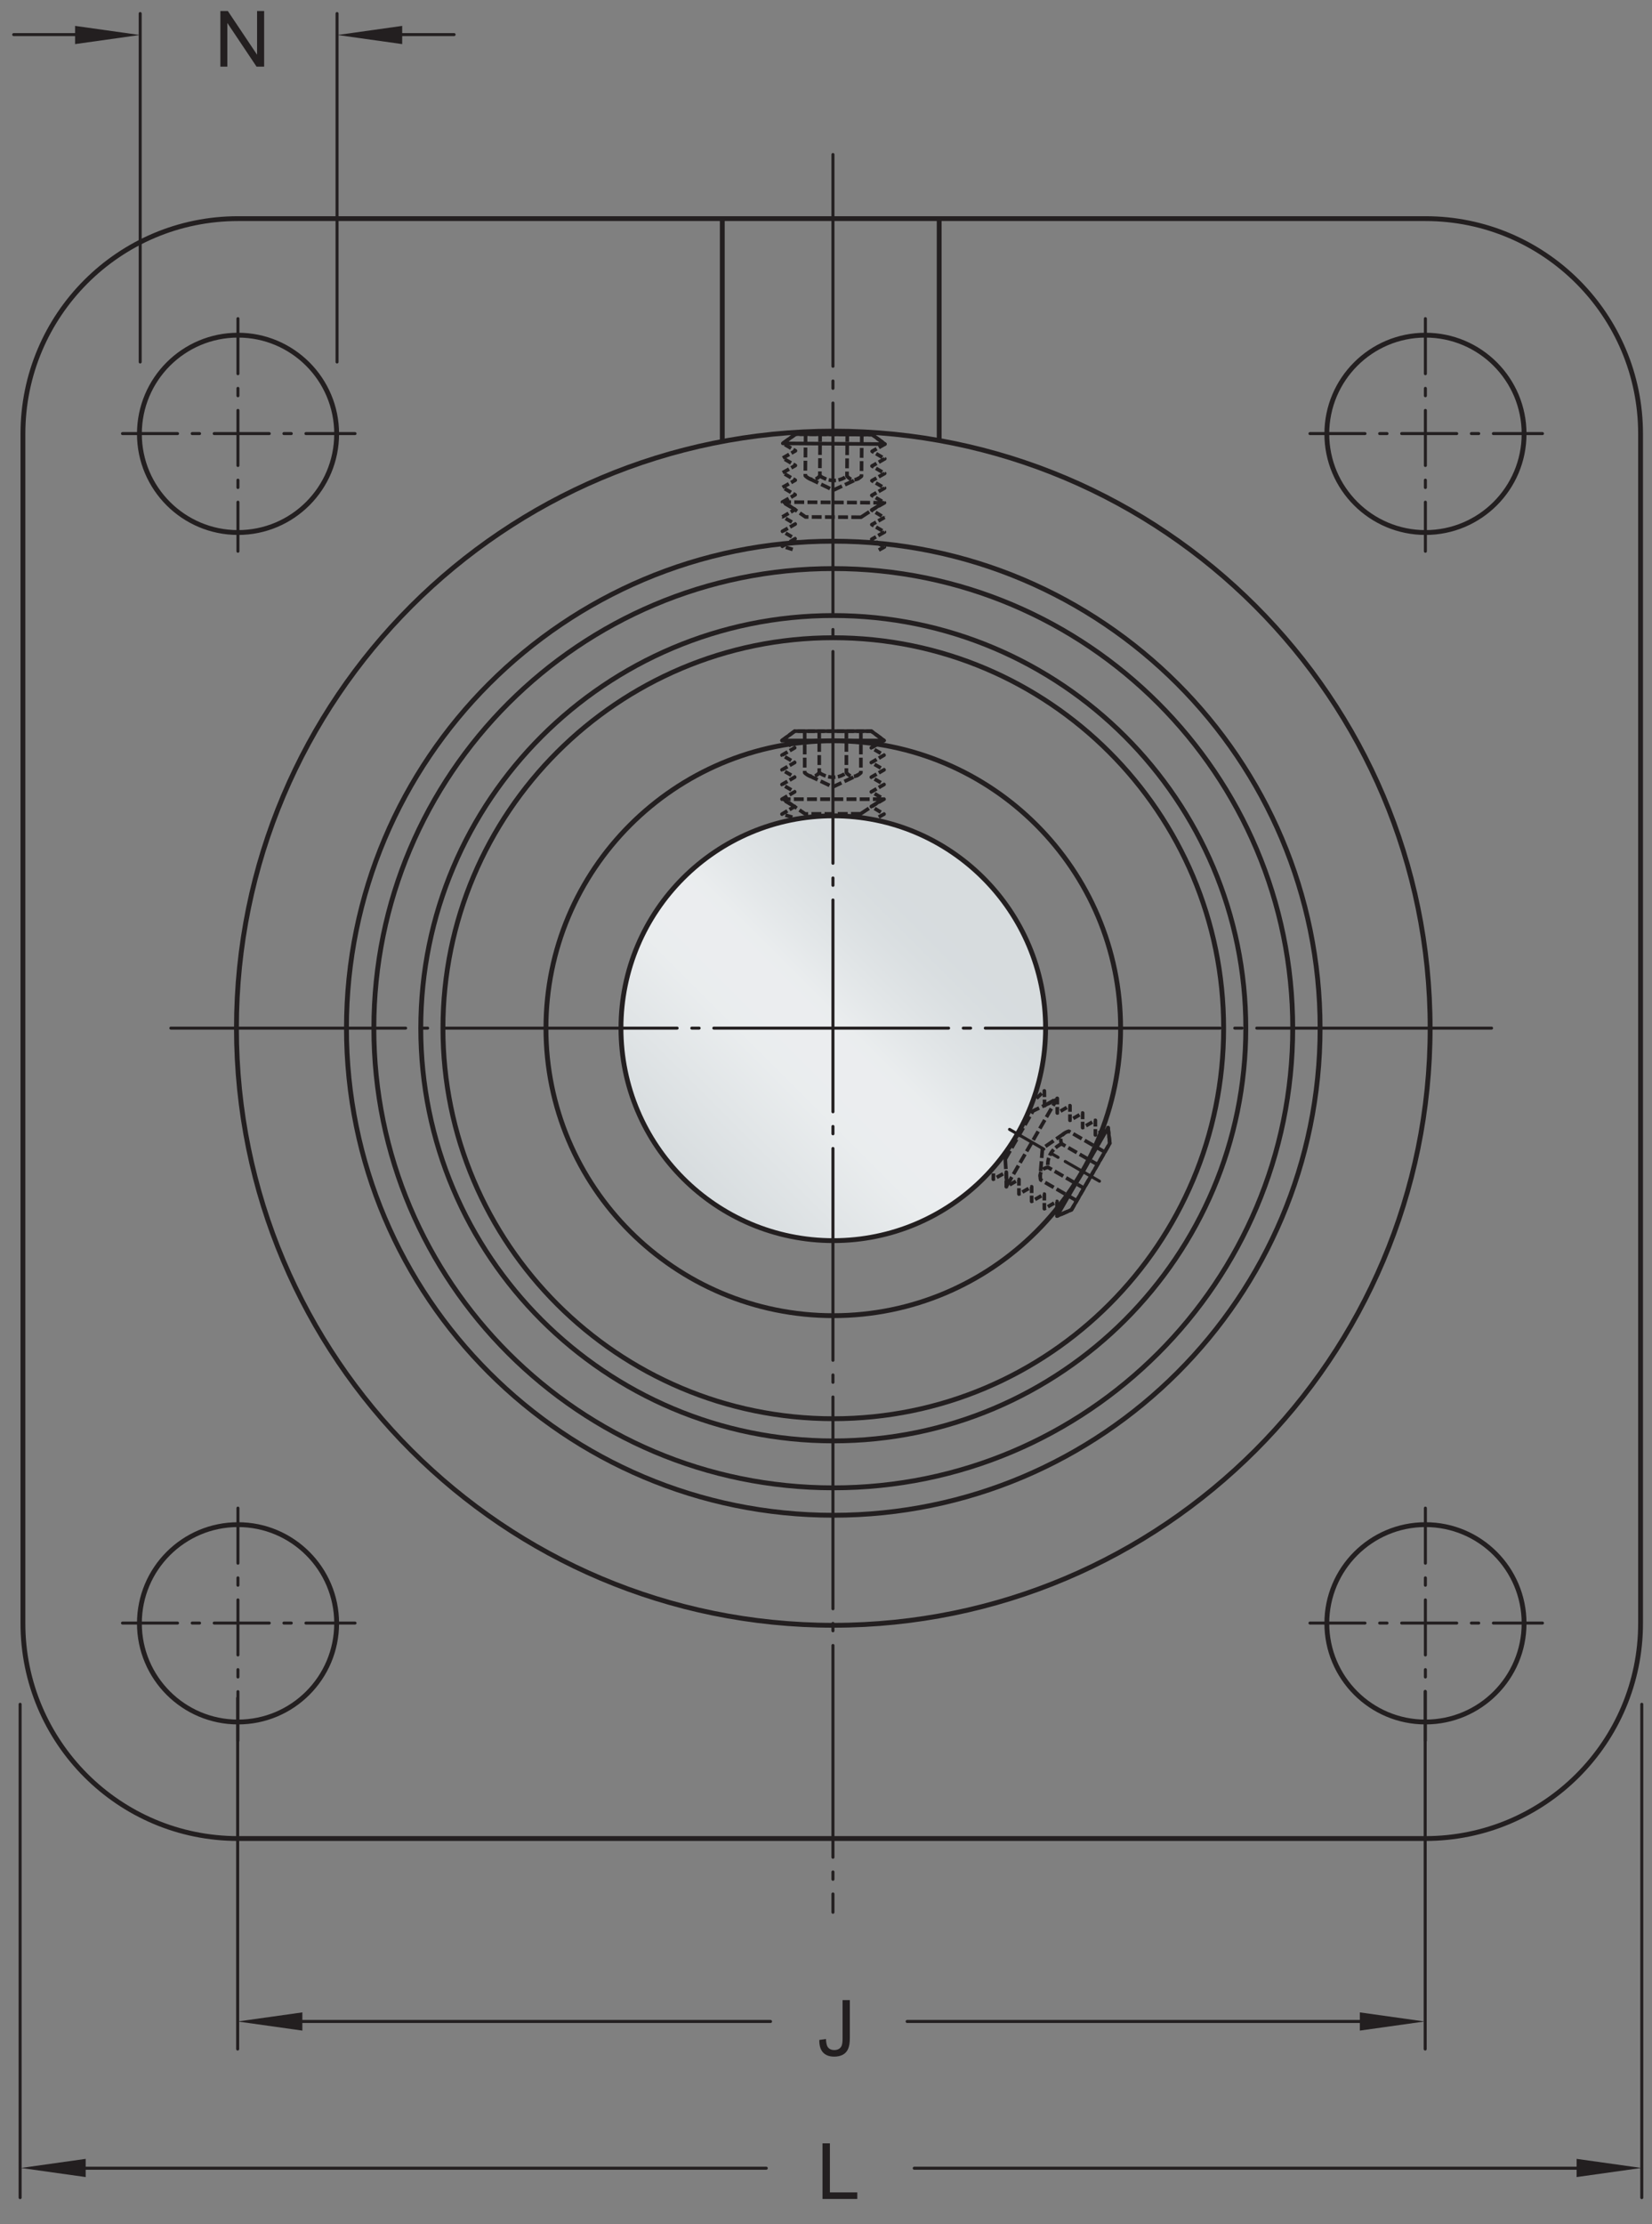 <?xml version="1.0" encoding="UTF-8"?>
<svg xmlns="http://www.w3.org/2000/svg" xmlns:xlink="http://www.w3.org/1999/xlink" width="255.29pt" height="343.55pt" viewBox="0 0 255.29 343.55" version="1.1">
<rect x="0" y="0" width="255.29" height="343.55" fill="#808080" stroke="none"/>
<defs>
<g>
<symbol overflow="visible" id="glyph0-0">
<path style="stroke:none;" d="M 1.5 0 L 1.5 -7.5 L 7.5 -7.5 L 7.5 0 Z M 1.688 -0.188 L 7.312 -0.188 L 7.312 -7.312 L 1.688 -7.312 Z M 1.688 -0.188 "/>
</symbol>
<symbol overflow="visible" id="glyph0-1">
<path style="stroke:none;" d="M 0.922 0 L 0.922 -8.594 L 2.078 -8.594 L 6.594 -1.844 L 6.594 -8.594 L 7.688 -8.594 L 7.688 0 L 6.516 0 L 2 -6.75 L 2 0 Z M 0.922 0 "/>
</symbol>
<symbol overflow="visible" id="glyph0-2">
<path style="stroke:none;" d="M 0.344 -2.438 L 1.375 -2.578 C 1.395 -1.922 1.516 -1.473 1.734 -1.234 C 1.953 -0.992 2.258 -0.875 2.656 -0.875 C 2.938 -0.875 3.18 -0.938 3.391 -1.062 C 3.598 -1.195 3.738 -1.375 3.812 -1.594 C 3.895 -1.82 3.938 -2.18 3.938 -2.672 L 3.938 -8.594 L 5.062 -8.594 L 5.062 -2.734 C 5.062 -2.016 4.973 -1.457 4.797 -1.062 C 4.629 -0.664 4.359 -0.363 3.984 -0.156 C 3.609 0.039 3.164 0.141 2.656 0.141 C 1.906 0.141 1.328 -0.07 0.922 -0.5 C 0.523 -0.938 0.332 -1.582 0.344 -2.438 Z M 0.344 -2.438 "/>
</symbol>
<symbol overflow="visible" id="glyph0-3">
<path style="stroke:none;" d="M 0.875 0 L 0.875 -8.594 L 2.016 -8.594 L 2.016 -1.016 L 6.25 -1.016 L 6.25 0 Z M 0.875 0 "/>
</symbol>
</g>
<clipPath id="clip1">
  <path d="M 95 126 L 162 126 L 162 192 L 95 192 Z M 95 126 "/>
</clipPath>
<clipPath id="clip2">
  <path d="M 95.961 158.82 C 95.961 176.941 110.652 191.625 128.777 191.625 C 146.887 191.625 161.578 176.941 161.578 158.82 C 161.578 140.703 146.887 126.016 128.777 126.016 C 110.652 126.016 95.961 140.703 95.961 158.82 "/>
</clipPath>
<clipPath id="clip3">
  <path d="M 95.961 158.82 C 95.961 176.941 110.652 191.625 128.777 191.625 C 146.887 191.625 161.578 176.941 161.578 158.82 C 161.578 140.703 146.887 126.016 128.777 126.016 C 110.652 126.016 95.961 140.703 95.961 158.82 "/>
</clipPath>
<linearGradient id="linear0" gradientUnits="userSpaceOnUse" x1="-0.207" y1="0" x2="1.207" y2="0" gradientTransform="matrix(46.396,-46.396,46.396,46.396,105.573,182.019)">
<stop offset="0" style="stop-color:rgb(84.215%,86.259%,87.21%);stop-opacity:1;"/>
<stop offset="0.125" style="stop-color:rgb(84.215%,86.259%,87.21%);stop-opacity:1;"/>
<stop offset="0.156" style="stop-color:rgb(84.369%,86.397%,87.338%);stop-opacity:1;"/>
<stop offset="0.164" style="stop-color:rgb(84.645%,86.642%,87.569%);stop-opacity:1;"/>
<stop offset="0.172" style="stop-color:rgb(84.892%,86.861%,87.773%);stop-opacity:1;"/>
<stop offset="0.18" style="stop-color:rgb(85.136%,87.077%,87.976%);stop-opacity:1;"/>
<stop offset="0.188" style="stop-color:rgb(85.382%,87.296%,88.181%);stop-opacity:1;"/>
<stop offset="0.195" style="stop-color:rgb(85.628%,87.514%,88.385%);stop-opacity:1;"/>
<stop offset="0.203" style="stop-color:rgb(85.875%,87.73%,88.588%);stop-opacity:1;"/>
<stop offset="0.211" style="stop-color:rgb(86.121%,87.949%,88.791%);stop-opacity:1;"/>
<stop offset="0.219" style="stop-color:rgb(86.366%,88.165%,88.994%);stop-opacity:1;"/>
<stop offset="0.227" style="stop-color:rgb(86.612%,88.382%,89.197%);stop-opacity:1;"/>
<stop offset="0.234" style="stop-color:rgb(86.858%,88.599%,89.4%);stop-opacity:1;"/>
<stop offset="0.242" style="stop-color:rgb(87.103%,88.815%,89.603%);stop-opacity:1;"/>
<stop offset="0.25" style="stop-color:rgb(87.35%,89.032%,89.806%);stop-opacity:1;"/>
<stop offset="0.258" style="stop-color:rgb(87.596%,89.25%,90.009%);stop-opacity:1;"/>
<stop offset="0.266" style="stop-color:rgb(87.842%,89.465%,90.21%);stop-opacity:1;"/>
<stop offset="0.273" style="stop-color:rgb(88.089%,89.684%,90.413%);stop-opacity:1;"/>
<stop offset="0.281" style="stop-color:rgb(88.333%,89.899%,90.614%);stop-opacity:1;"/>
<stop offset="0.289" style="stop-color:rgb(88.58%,90.114%,90.816%);stop-opacity:1;"/>
<stop offset="0.297" style="stop-color:rgb(88.824%,90.329%,91.017%);stop-opacity:1;"/>
<stop offset="0.305" style="stop-color:rgb(89.07%,90.544%,91.217%);stop-opacity:1;"/>
<stop offset="0.312" style="stop-color:rgb(89.314%,90.759%,91.417%);stop-opacity:1;"/>
<stop offset="0.32" style="stop-color:rgb(89.56%,90.973%,91.618%);stop-opacity:1;"/>
<stop offset="0.328" style="stop-color:rgb(89.806%,91.188%,91.818%);stop-opacity:1;"/>
<stop offset="0.336" style="stop-color:rgb(90.05%,91.403%,92.018%);stop-opacity:1;"/>
<stop offset="0.344" style="stop-color:rgb(90.294%,91.615%,92.216%);stop-opacity:1;"/>
<stop offset="0.352" style="stop-color:rgb(90.536%,91.827%,92.415%);stop-opacity:1;"/>
<stop offset="0.359" style="stop-color:rgb(90.781%,92.039%,92.612%);stop-opacity:1;"/>
<stop offset="0.367" style="stop-color:rgb(91.022%,92.252%,92.81%);stop-opacity:1;"/>
<stop offset="0.375" style="stop-color:rgb(91.263%,92.461%,93.005%);stop-opacity:1;"/>
<stop offset="0.383" style="stop-color:rgb(91.502%,92.671%,93.199%);stop-opacity:1;"/>
<stop offset="0.391" style="stop-color:rgb(91.74%,92.877%,93.393%);stop-opacity:1;"/>
<stop offset="0.406" style="stop-color:rgb(91.924%,93.037%,93.541%);stop-opacity:1;"/>
<stop offset="0.438" style="stop-color:rgb(91.988%,93.094%,93.594%);stop-opacity:1;"/>
<stop offset="0.5" style="stop-color:rgb(91.988%,93.094%,93.594%);stop-opacity:1;"/>
<stop offset="0.516" style="stop-color:rgb(91.835%,92.96%,93.469%);stop-opacity:1;"/>
<stop offset="0.523" style="stop-color:rgb(91.501%,92.668%,93.198%);stop-opacity:1;"/>
<stop offset="0.531" style="stop-color:rgb(91.138%,92.352%,92.903%);stop-opacity:1;"/>
<stop offset="0.539" style="stop-color:rgb(90.781%,92.039%,92.612%);stop-opacity:1;"/>
<stop offset="0.547" style="stop-color:rgb(90.425%,91.73%,92.323%);stop-opacity:1;"/>
<stop offset="0.555" style="stop-color:rgb(90.076%,91.425%,92.039%);stop-opacity:1;"/>
<stop offset="0.562" style="stop-color:rgb(89.731%,91.122%,91.757%);stop-opacity:1;"/>
<stop offset="0.57" style="stop-color:rgb(89.392%,90.826%,91.481%);stop-opacity:1;"/>
<stop offset="0.578" style="stop-color:rgb(89.059%,90.533%,91.208%);stop-opacity:1;"/>
<stop offset="0.586" style="stop-color:rgb(88.73%,90.245%,90.938%);stop-opacity:1;"/>
<stop offset="0.594" style="stop-color:rgb(88.405%,89.961%,90.672%);stop-opacity:1;"/>
<stop offset="0.602" style="stop-color:rgb(88.087%,89.682%,90.411%);stop-opacity:1;"/>
<stop offset="0.609" style="stop-color:rgb(87.775%,89.406%,90.155%);stop-opacity:1;"/>
<stop offset="0.617" style="stop-color:rgb(87.466%,89.136%,89.902%);stop-opacity:1;"/>
<stop offset="0.625" style="stop-color:rgb(87.167%,88.872%,89.656%);stop-opacity:1;"/>
<stop offset="0.633" style="stop-color:rgb(86.874%,88.614%,89.413%);stop-opacity:1;"/>
<stop offset="0.641" style="stop-color:rgb(86.588%,88.361%,89.177%);stop-opacity:1;"/>
<stop offset="0.648" style="stop-color:rgb(86.31%,88.115%,88.947%);stop-opacity:1;"/>
<stop offset="0.656" style="stop-color:rgb(86.037%,87.874%,88.722%);stop-opacity:1;"/>
<stop offset="0.664" style="stop-color:rgb(85.774%,87.642%,88.506%);stop-opacity:1;"/>
<stop offset="0.672" style="stop-color:rgb(85.521%,87.418%,88.295%);stop-opacity:1;"/>
<stop offset="0.68" style="stop-color:rgb(85.28%,87.204%,88.094%);stop-opacity:1;"/>
<stop offset="0.688" style="stop-color:rgb(85.048%,86.998%,87.903%);stop-opacity:1;"/>
<stop offset="0.703" style="stop-color:rgb(84.734%,86.72%,87.642%);stop-opacity:1;"/>
<stop offset="0.719" style="stop-color:rgb(84.38%,86.406%,87.347%);stop-opacity:1;"/>
<stop offset="0.75" style="stop-color:rgb(84.222%,86.266%,87.216%);stop-opacity:1;"/>
<stop offset="1" style="stop-color:rgb(84.215%,86.259%,87.21%);stop-opacity:1;"/>
</linearGradient>
</defs>
<g id="surface1">
<g clip-path="url(#clip1)" clip-rule="nonzero">
<g clip-path="url(#clip2)" clip-rule="nonzero">
<g clip-path="url(#clip3)" clip-rule="nonzero">
<path style=" stroke:none;fill-rule:nonzero;fill:url(#linear0);" d="M 63.156 158.82 L 128.77 224.434 L 194.383 158.82 L 128.77 93.207 Z M 63.156 158.82 "/>
</g>
</g>
</g>
<path style="fill:none;stroke-width:7.48;stroke-linecap:butt;stroke-linejoin:round;stroke:rgb(13.73%,12.16%,12.549%);stroke-opacity:1;stroke-miterlimit:4;" d="M 1615.781 1847.297 C 1615.781 2028.469 1468.867 2175.344 1287.773 2175.344 C 1106.523 2175.344 959.609 2028.469 959.609 1847.297 C 959.609 1666.086 1106.523 1519.211 1287.773 1519.211 C 1468.867 1519.211 1615.781 1666.086 1615.781 1847.297 Z M 1615.781 1847.297 " transform="matrix(0.1,0,0,-0.1,0,343.55)"/>
<path style="fill:none;stroke-width:7.48;stroke-linecap:butt;stroke-linejoin:round;stroke:rgb(13.73%,12.16%,12.549%);stroke-opacity:1;stroke-miterlimit:4;" d="M 1731.719 1847.297 C 1731.719 2092.492 1532.891 2291.281 1287.773 2291.281 C 1042.5 2291.281 843.672 2092.492 843.672 1847.297 C 843.672 1602.062 1042.5 1403.312 1287.773 1403.312 C 1532.891 1403.312 1731.719 1602.062 1731.719 1847.297 Z M 1731.719 1847.297 " transform="matrix(0.1,0,0,-0.1,0,343.55)"/>
<path style="fill:none;stroke-width:7.48;stroke-linecap:butt;stroke-linejoin:round;stroke:rgb(13.73%,12.16%,12.549%);stroke-opacity:1;stroke-miterlimit:4;" d="M 1890.938 1847.297 C 1890.938 2180.422 1620.781 2450.461 1287.812 2450.461 C 954.57 2450.461 684.492 2180.422 684.492 1847.297 C 684.492 1514.172 954.57 1244.133 1287.812 1244.133 C 1620.781 1244.133 1890.938 1514.172 1890.938 1847.297 Z M 1890.938 1847.297 " transform="matrix(0.1,0,0,-0.1,0,343.55)"/>
<path style="fill:none;stroke-width:7.48;stroke-linecap:butt;stroke-linejoin:round;stroke:rgb(13.73%,12.16%,12.549%);stroke-opacity:1;stroke-miterlimit:4;" d="M 1925.195 1847.297 C 1925.195 2199.367 1639.727 2484.719 1287.812 2484.719 C 935.625 2484.719 650.234 2199.367 650.234 1847.297 C 650.234 1495.227 935.625 1209.875 1287.812 1209.875 C 1639.727 1209.875 1925.195 1495.227 1925.195 1847.297 Z M 1925.195 1847.297 " transform="matrix(0.1,0,0,-0.1,0,343.55)"/>
<path style="fill:none;stroke-width:7.48;stroke-linecap:butt;stroke-linejoin:round;stroke:rgb(13.73%,12.16%,12.549%);stroke-opacity:1;stroke-miterlimit:4;" d="M 1997.695 1847.297 C 1997.695 2239.445 1679.766 2557.258 1287.812 2557.258 C 895.586 2557.258 577.734 2239.445 577.734 1847.297 C 577.734 1455.188 895.586 1137.375 1287.812 1137.375 C 1679.766 1137.375 1997.695 1455.188 1997.695 1847.297 Z M 1997.695 1847.297 " transform="matrix(0.1,0,0,-0.1,0,343.55)"/>
<path style="fill:none;stroke-width:7.48;stroke-linecap:butt;stroke-linejoin:round;stroke:rgb(13.73%,12.16%,12.549%);stroke-opacity:1;stroke-miterlimit:4;" d="M 2040 1847.297 C 2040 2262.805 1703.125 2599.562 1287.812 2599.562 C 872.227 2599.562 535.391 2262.805 535.391 1847.297 C 535.391 1431.828 872.227 1095.031 1287.812 1095.031 C 1703.125 1095.031 2040 1431.828 2040 1847.297 Z M 2040 1847.297 " transform="matrix(0.1,0,0,-0.1,0,343.55)"/>
<path style="fill:none;stroke-width:7.48;stroke-linecap:butt;stroke-linejoin:round;stroke:rgb(13.73%,12.16%,12.549%);stroke-opacity:1;stroke-miterlimit:4;" d="M 2210.039 1847.297 C 2210.039 2356.672 1796.992 2769.562 1287.852 2769.562 C 778.32 2769.562 365.391 2356.672 365.391 1847.297 C 365.391 1337.922 778.32 925.07 1287.852 925.07 C 1796.992 925.07 2210.039 1337.922 2210.039 1847.297 Z M 2210.039 1847.297 " transform="matrix(0.1,0,0,-0.1,0,343.55)"/>
<path style="fill:none;stroke-width:7.48;stroke-linecap:butt;stroke-linejoin:round;stroke:rgb(13.73%,12.16%,12.549%);stroke-opacity:1;stroke-miterlimit:4;" d="M 35.43 2765.383 C 35.43 2948.977 184.219 3097.805 367.812 3097.805 L 2202.812 3097.805 C 2386.445 3097.805 2535.234 2948.977 2535.234 2765.383 L 2535.234 928.117 C 2535.234 744.523 2386.445 595.695 2202.812 595.695 L 367.812 595.695 C 184.219 595.695 35.43 744.523 35.43 928.117 Z M 35.43 2765.383 " transform="matrix(0.1,0,0,-0.1,0,343.55)"/>
<path style="fill:none;stroke-width:7.48;stroke-linecap:butt;stroke-linejoin:round;stroke:rgb(13.73%,12.16%,12.549%);stroke-opacity:1;stroke-miterlimit:4;" d="M 1116.172 3095.266 L 1116.172 2753.859 " transform="matrix(0.1,0,0,-0.1,0,343.55)"/>
<path style="fill:none;stroke-width:7.48;stroke-linecap:butt;stroke-linejoin:round;stroke:rgb(13.73%,12.16%,12.549%);stroke-opacity:1;stroke-miterlimit:4;" d="M 1451.367 3096.789 L 1451.367 2753.859 " transform="matrix(0.1,0,0,-0.1,0,343.55)"/>
<path style="fill:none;stroke-width:5.61;stroke-linecap:butt;stroke-linejoin:round;stroke:rgb(13.73%,12.16%,12.549%);stroke-opacity:1;stroke-miterlimit:4;" d="M 1208.477 2291.711 L 1228.047 2306.164 L 1346.523 2306.164 L 1366.133 2291.711 Z M 1208.477 2291.711 " transform="matrix(0.1,0,0,-0.1,0,343.55)"/>
<path style="fill:none;stroke-width:5.61;stroke-linecap:butt;stroke-linejoin:round;stroke:rgb(13.73%,12.16%,12.549%);stroke-opacity:1;stroke-dasharray:11.2,3.92;stroke-miterlimit:4;" d="M 1224.492 2173.234 L 1208.477 2178.039 L 1228.047 2189.797 L 1208.477 2201.125 L 1228.047 2212.453 L 1208.477 2223.781 L 1228.047 2235.109 L 1208.477 2246.438 L 1228.047 2257.727 L 1208.477 2269.094 L 1228.047 2280.422 L 1208.477 2291.711 L 1228.047 2306.164 L 1346.523 2306.164 L 1366.133 2291.711 L 1346.523 2280.422 L 1366.133 2269.094 L 1346.523 2257.727 L 1366.133 2246.438 L 1346.523 2235.109 L 1366.133 2223.781 L 1346.523 2212.453 L 1366.133 2201.125 L 1346.523 2189.797 L 1366.133 2178.039 L 1357.539 2173.234 " transform="matrix(0.1,0,0,-0.1,0,343.55)"/>
<path style="fill:none;stroke-width:5.61;stroke-linecap:butt;stroke-linejoin:round;stroke:rgb(13.73%,12.16%,12.549%);stroke-opacity:1;stroke-dasharray:15.27,5.09;stroke-miterlimit:4;" d="M 1330 2178.508 L 1364.062 2201.086 L 1210.781 2201.086 L 1244.258 2178.312 Z M 1330 2178.508 " transform="matrix(0.1,0,0,-0.1,0,343.55)"/>
<path style="fill:none;stroke-width:5.61;stroke-linecap:butt;stroke-linejoin:round;stroke:rgb(13.73%,12.16%,12.549%);stroke-opacity:1;stroke-dasharray:15.27,5.09;stroke-miterlimit:4;" d="M 1243.555 2305.891 L 1243.555 2241.945 C 1243.555 2241.945 1255.508 2229.055 1266.016 2241.945 L 1266.016 2305.891 " transform="matrix(0.1,0,0,-0.1,0,343.55)"/>
<path style="fill:none;stroke-width:5.61;stroke-linecap:butt;stroke-linejoin:round;stroke:rgb(13.73%,12.16%,12.549%);stroke-opacity:1;stroke-dasharray:15.27,5.09;stroke-miterlimit:4;" d="M 1330.352 2305.891 L 1330.352 2241.945 C 1330.352 2241.945 1318.398 2229.055 1307.969 2241.945 L 1307.969 2305.891 " transform="matrix(0.1,0,0,-0.1,0,343.55)"/>
<path style="fill:none;stroke-width:5.61;stroke-linecap:butt;stroke-linejoin:round;stroke:rgb(13.73%,12.16%,12.549%);stroke-opacity:1;stroke-dasharray:11.2,3.92;stroke-miterlimit:4;" d="M 1266.016 2241.945 C 1266.016 2241.945 1286.953 2226.203 1307.969 2241.945 " transform="matrix(0.1,0,0,-0.1,0,343.55)"/>
<path style="fill:none;stroke-width:5.61;stroke-linecap:butt;stroke-linejoin:round;stroke:rgb(13.73%,12.16%,12.549%);stroke-opacity:1;stroke-dasharray:15.27,5.09;stroke-miterlimit:4;" d="M 1249.727 2237.648 L 1286.953 2219.992 L 1326.445 2238.742 " transform="matrix(0.1,0,0,-0.1,0,343.55)"/>
<path style="fill:none;stroke-width:5.61;stroke-linecap:butt;stroke-linejoin:round;stroke:rgb(13.73%,12.16%,12.549%);stroke-opacity:1;stroke-miterlimit:4;" d="M 1209.766 2750.656 L 1229.453 2764.953 L 1347.891 2764.133 L 1367.461 2749.562 Z M 1209.766 2750.656 " transform="matrix(0.1,0,0,-0.1,0,343.55)"/>
<path style="fill:none;stroke-width:5.61;stroke-linecap:butt;stroke-linejoin:round;stroke:rgb(13.73%,12.16%,12.549%);stroke-opacity:1;stroke-dasharray:11.2,3.92;stroke-miterlimit:4;" d="M 1208.945 2636.984 L 1228.633 2648.586 L 1209.141 2660.07 L 1228.789 2671.242 L 1209.297 2682.727 L 1228.945 2693.859 L 1209.453 2705.344 L 1229.141 2716.516 L 1209.609 2728 L 1229.258 2739.211 L 1209.766 2750.656 L 1229.453 2764.953 L 1347.891 2764.133 L 1367.461 2749.562 L 1347.734 2738.391 L 1367.305 2726.906 L 1347.539 2715.695 L 1367.148 2704.25 L 1347.422 2693.078 L 1366.992 2681.633 L 1347.266 2670.422 L 1366.836 2658.938 L 1347.109 2647.766 L 1366.641 2635.852 " transform="matrix(0.1,0,0,-0.1,0,343.55)"/>
<path style="fill:none;stroke-width:5.61;stroke-linecap:butt;stroke-linejoin:round;stroke:rgb(13.73%,12.16%,12.549%);stroke-opacity:1;stroke-dasharray:11.2,3.92;stroke-miterlimit:4;" d="M 1366.992 2636.398 L 1347.266 2625.188 L 1366.836 2613.742 L 1347.148 2602.57 L 1366.68 2590.656 L 1358.047 2585.93 " transform="matrix(0.1,0,0,-0.1,0,343.55)"/>
<path style="fill:none;stroke-width:5.61;stroke-linecap:butt;stroke-linejoin:round;stroke:rgb(13.73%,12.16%,12.549%);stroke-opacity:1;stroke-dasharray:11.2,3.92;stroke-miterlimit:4;" d="M 1225 2586.828 L 1209.023 2591.711 L 1228.672 2603.391 L 1209.18 2614.836 L 1228.867 2626.047 L 1209.336 2637.492 " transform="matrix(0.1,0,0,-0.1,0,343.55)"/>
<path style="fill:none;stroke-width:5.61;stroke-linecap:butt;stroke-linejoin:round;stroke:rgb(13.73%,12.16%,12.549%);stroke-opacity:1;stroke-dasharray:15.27,5.09;stroke-miterlimit:4;" d="M 1330.508 2636.594 L 1364.727 2658.938 L 1211.445 2659.992 L 1244.766 2637.023 Z M 1330.508 2636.594 " transform="matrix(0.1,0,0,-0.1,0,343.55)"/>
<path style="fill:none;stroke-width:5.61;stroke-linecap:butt;stroke-linejoin:round;stroke:rgb(13.73%,12.16%,12.549%);stroke-opacity:1;stroke-dasharray:15.27,5.09;stroke-miterlimit:4;" d="M 1244.922 2764.562 L 1244.492 2700.656 C 1244.492 2700.656 1256.367 2687.648 1266.953 2700.5 L 1267.383 2764.406 " transform="matrix(0.1,0,0,-0.1,0,343.55)"/>
<path style="fill:none;stroke-width:5.61;stroke-linecap:butt;stroke-linejoin:round;stroke:rgb(13.73%,12.16%,12.549%);stroke-opacity:1;stroke-dasharray:15.27,5.09;stroke-miterlimit:4;" d="M 1331.758 2763.977 L 1331.289 2700.031 C 1331.289 2700.031 1319.297 2687.219 1308.906 2700.188 L 1309.336 2764.133 " transform="matrix(0.1,0,0,-0.1,0,343.55)"/>
<path style="fill:none;stroke-width:5.61;stroke-linecap:butt;stroke-linejoin:round;stroke:rgb(13.73%,12.16%,12.549%);stroke-opacity:1;stroke-dasharray:11.2,3.92;stroke-miterlimit:4;" d="M 1266.953 2700.5 C 1266.953 2700.5 1287.773 2684.562 1308.867 2700.188 " transform="matrix(0.1,0,0,-0.1,0,343.55)"/>
<path style="fill:none;stroke-width:5.61;stroke-linecap:butt;stroke-linejoin:round;stroke:rgb(13.73%,12.16%,12.549%);stroke-opacity:1;stroke-dasharray:15.27,5.09;stroke-miterlimit:4;" d="M 1250.625 2696.281 L 1287.734 2678.391 L 1327.383 2696.828 " transform="matrix(0.1,0,0,-0.1,0,343.55)"/>
<path style="fill:none;stroke-width:5.61;stroke-linecap:butt;stroke-linejoin:round;stroke:rgb(13.73%,12.16%,12.549%);stroke-opacity:1;stroke-miterlimit:4;" d="M 1712.344 1693.742 L 1715.039 1669.562 L 1655.82 1566.906 L 1633.438 1557.18 Z M 1712.344 1693.742 " transform="matrix(0.1,0,0,-0.1,0,343.55)"/>
<path style="fill:none;stroke-width:5.61;stroke-linecap:butt;stroke-linejoin:round;stroke:rgb(13.73%,12.16%,12.549%);stroke-opacity:1;stroke-dasharray:11.2,3.92;stroke-miterlimit:4;" d="M 1601.719 1739.055 L 1613.867 1750.578 L 1614.258 1727.688 L 1633.867 1739.016 L 1633.867 1716.359 L 1653.477 1727.688 L 1653.477 1705.031 L 1673.047 1716.359 L 1673.047 1693.742 L 1692.734 1705.031 L 1692.734 1682.414 L 1712.344 1693.742 L 1715.039 1669.562 L 1655.82 1566.906 L 1633.438 1557.18 L 1633.438 1579.797 L 1613.867 1568.469 L 1613.867 1591.086 L 1594.219 1579.797 L 1594.219 1602.453 L 1574.609 1591.164 L 1574.609 1613.781 L 1555.039 1602.453 L 1555.039 1625.07 L 1535 1614.016 L 1535.156 1623.82 " transform="matrix(0.1,0,0,-0.1,0,343.55)"/>
<path style="fill:none;stroke-width:5.61;stroke-linecap:butt;stroke-linejoin:round;stroke:rgb(13.73%,12.16%,12.549%);stroke-opacity:1;stroke-dasharray:15.27,5.09;stroke-miterlimit:4;" d="M 1553.477 1645.031 L 1556.016 1604.289 L 1632.695 1737.023 L 1596.211 1719.445 Z M 1553.477 1645.031 " transform="matrix(0.1,0,0,-0.1,0,343.55)"/>
<path style="fill:none;stroke-width:5.61;stroke-linecap:butt;stroke-linejoin:round;stroke:rgb(13.73%,12.16%,12.549%);stroke-opacity:1;stroke-dasharray:15.27,5.09;stroke-miterlimit:4;" d="M 1706.992 1656.242 L 1651.641 1688.195 C 1651.641 1688.195 1634.531 1684.328 1640.469 1668.781 L 1695.781 1636.867 " transform="matrix(0.1,0,0,-0.1,0,343.55)"/>
<path style="fill:none;stroke-width:5.61;stroke-linecap:butt;stroke-linejoin:round;stroke:rgb(13.73%,12.16%,12.549%);stroke-opacity:1;stroke-dasharray:15.27,5.09;stroke-miterlimit:4;" d="M 1663.594 1581.086 L 1608.242 1613.039 C 1608.242 1613.039 1603.086 1629.797 1619.492 1632.453 L 1674.805 1600.461 " transform="matrix(0.1,0,0,-0.1,0,343.55)"/>
<path style="fill:none;stroke-width:5.61;stroke-linecap:butt;stroke-linejoin:round;stroke:rgb(13.73%,12.16%,12.549%);stroke-opacity:1;stroke-dasharray:11.2,3.92;stroke-miterlimit:4;" d="M 1640.469 1668.781 C 1640.469 1668.781 1616.328 1658.508 1619.492 1632.453 " transform="matrix(0.1,0,0,-0.1,0,343.55)"/>
<path style="fill:none;stroke-width:5.61;stroke-linecap:butt;stroke-linejoin:round;stroke:rgb(13.73%,12.16%,12.549%);stroke-opacity:1;stroke-dasharray:15.27,5.09;stroke-miterlimit:4;" d="M 1644.883 1684.992 L 1610.938 1661.594 L 1607.422 1618.039 " transform="matrix(0.1,0,0,-0.1,0,343.55)"/>
<path style="fill:none;stroke-width:4.68;stroke-linecap:round;stroke-linejoin:round;stroke:rgb(13.73%,12.16%,12.549%);stroke-opacity:1;stroke-dasharray:327.12,22.68,11.34,22.68;stroke-miterlimit:4;" d="M 1287.188 3196.828 L 1287.188 481.828 " transform="matrix(0.1,0,0,-0.1,0,343.55)"/>
<path style="fill:none;stroke-width:7.48;stroke-linecap:round;stroke-linejoin:round;stroke:rgb(13.73%,12.16%,12.549%);stroke-opacity:1;stroke-miterlimit:4;" d="M 520.234 2765.383 C 520.234 2681.203 451.992 2612.961 367.812 2612.961 C 283.633 2612.961 215.43 2681.203 215.43 2765.383 C 215.43 2849.562 283.633 2917.805 367.812 2917.805 C 451.992 2917.805 520.234 2849.562 520.234 2765.383 Z M 520.234 2765.383 " transform="matrix(0.1,0,0,-0.1,0,343.55)"/>
<path style="fill:none;stroke-width:7.48;stroke-linecap:round;stroke-linejoin:round;stroke:rgb(13.73%,12.16%,12.549%);stroke-opacity:1;stroke-miterlimit:4;" d="M 2355.234 2765.383 C 2355.234 2681.203 2287.031 2612.961 2202.852 2612.961 C 2118.633 2612.961 2050.391 2681.203 2050.391 2765.383 C 2050.391 2849.562 2118.633 2917.805 2202.852 2917.805 C 2287.031 2917.805 2355.234 2849.562 2355.234 2765.383 Z M 2355.234 2765.383 " transform="matrix(0.1,0,0,-0.1,0,343.55)"/>
<path style="fill:none;stroke-width:7.48;stroke-linecap:round;stroke-linejoin:round;stroke:rgb(13.73%,12.16%,12.549%);stroke-opacity:1;stroke-miterlimit:4;" d="M 520.234 928.117 C 520.234 843.938 451.992 775.695 367.812 775.695 C 283.633 775.695 215.43 843.938 215.43 928.117 C 215.43 1012.297 283.633 1080.539 367.812 1080.539 C 451.992 1080.539 520.234 1012.297 520.234 928.117 Z M 520.234 928.117 " transform="matrix(0.1,0,0,-0.1,0,343.55)"/>
<path style="fill:none;stroke-width:7.48;stroke-linecap:round;stroke-linejoin:round;stroke:rgb(13.73%,12.16%,12.549%);stroke-opacity:1;stroke-miterlimit:4;" d="M 2355.234 928.117 C 2355.234 843.938 2287.031 775.695 2202.852 775.695 C 2118.633 775.695 2050.391 843.938 2050.391 928.117 C 2050.391 1012.297 2118.633 1080.539 2202.852 1080.539 C 2287.031 1080.539 2355.234 1012.297 2355.234 928.117 Z M 2355.234 928.117 " transform="matrix(0.1,0,0,-0.1,0,343.55)"/>
<path style="fill:none;stroke-width:4.68;stroke-linecap:round;stroke-linejoin:round;stroke:rgb(13.73%,12.16%,12.549%);stroke-opacity:1;stroke-dasharray:85.04,22.68,11.34,22.68;stroke-miterlimit:4;" d="M 367.695 2943.312 L 367.695 2584.055 " transform="matrix(0.1,0,0,-0.1,0,343.55)"/>
<path style="fill:none;stroke-width:4.68;stroke-linecap:round;stroke-linejoin:round;stroke:rgb(13.73%,12.16%,12.549%);stroke-opacity:1;stroke-dasharray:85.04,22.68,11.34,22.68;stroke-miterlimit:4;" d="M 189.297 2765.773 L 548.633 2765.773 " transform="matrix(0.1,0,0,-0.1,0,343.55)"/>
<path style="fill:none;stroke-width:4.68;stroke-linecap:round;stroke-linejoin:round;stroke:rgb(13.73%,12.16%,12.549%);stroke-opacity:1;stroke-dasharray:85.04,22.68,11.34,22.68;stroke-miterlimit:4;" d="M 2202.695 2943.312 L 2202.695 2584.055 " transform="matrix(0.1,0,0,-0.1,0,343.55)"/>
<path style="fill:none;stroke-width:4.68;stroke-linecap:round;stroke-linejoin:round;stroke:rgb(13.73%,12.16%,12.549%);stroke-opacity:1;stroke-dasharray:85.04,22.68,11.34,22.68;stroke-miterlimit:4;" d="M 2024.336 2765.773 L 2383.633 2765.773 " transform="matrix(0.1,0,0,-0.1,0,343.55)"/>
<path style="fill:none;stroke-width:4.68;stroke-linecap:round;stroke-linejoin:round;stroke:rgb(13.73%,12.16%,12.549%);stroke-opacity:1;stroke-dasharray:85.04,22.68,11.34,22.68;stroke-miterlimit:4;" d="M 367.695 1106.047 L 367.695 746.789 " transform="matrix(0.1,0,0,-0.1,0,343.55)"/>
<path style="fill:none;stroke-width:4.68;stroke-linecap:round;stroke-linejoin:round;stroke:rgb(13.73%,12.16%,12.549%);stroke-opacity:1;stroke-dasharray:85.04,22.68,11.34,22.68;stroke-miterlimit:4;" d="M 189.297 928.508 L 548.633 928.508 " transform="matrix(0.1,0,0,-0.1,0,343.55)"/>
<path style="fill:none;stroke-width:4.68;stroke-linecap:round;stroke-linejoin:round;stroke:rgb(13.73%,12.16%,12.549%);stroke-opacity:1;stroke-dasharray:85.04,22.68,11.34,22.68;stroke-miterlimit:4;" d="M 2202.695 1106.047 L 2202.695 746.789 " transform="matrix(0.1,0,0,-0.1,0,343.55)"/>
<path style="fill:none;stroke-width:4.68;stroke-linecap:round;stroke-linejoin:round;stroke:rgb(13.73%,12.16%,12.549%);stroke-opacity:1;stroke-dasharray:85.04,22.68,11.34,22.68;stroke-miterlimit:4;" d="M 2024.336 928.508 L 2383.633 928.508 " transform="matrix(0.1,0,0,-0.1,0,343.55)"/>
<path style="fill:none;stroke-width:4.68;stroke-linecap:round;stroke-linejoin:round;stroke:rgb(13.73%,12.16%,12.549%);stroke-opacity:1;stroke-miterlimit:4;" d="M 367.266 812.766 L 367.266 270.578 " transform="matrix(0.1,0,0,-0.1,0,343.55)"/>
<path style="fill:none;stroke-width:4.68;stroke-linecap:round;stroke-linejoin:round;stroke:rgb(13.73%,12.16%,12.549%);stroke-opacity:1;stroke-miterlimit:4;" d="M 2202.383 822.961 L 2202.383 270.578 " transform="matrix(0.1,0,0,-0.1,0,343.55)"/>
<path style="fill:none;stroke-width:4.68;stroke-linecap:round;stroke-linejoin:round;stroke:rgb(13.73%,12.16%,12.549%);stroke-opacity:1;stroke-miterlimit:4;" d="M 407.344 313.156 L 1190.742 313.156 " transform="matrix(0.1,0,0,-0.1,0,343.55)"/>
<path style="fill:none;stroke-width:4.68;stroke-linecap:round;stroke-linejoin:round;stroke:rgb(13.73%,12.16%,12.549%);stroke-opacity:1;stroke-miterlimit:4;" d="M 1401.836 313.156 L 2170.625 313.156 " transform="matrix(0.1,0,0,-0.1,0,343.55)"/>
<path style="fill:none;stroke-width:4.68;stroke-linecap:round;stroke-linejoin:round;stroke:rgb(13.73%,12.16%,12.549%);stroke-opacity:1;stroke-miterlimit:4;" d="M 216.641 2876.398 L 216.641 3414.562 " transform="matrix(0.1,0,0,-0.1,0,343.55)"/>
<path style="fill:none;stroke-width:4.68;stroke-linecap:round;stroke-linejoin:round;stroke:rgb(13.73%,12.16%,12.549%);stroke-opacity:1;stroke-miterlimit:4;" d="M 520.859 2876.398 L 520.859 3414.562 " transform="matrix(0.1,0,0,-0.1,0,343.55)"/>
<path style="fill:none;stroke-width:4.68;stroke-linecap:round;stroke-linejoin:round;stroke:rgb(13.73%,12.16%,12.549%);stroke-opacity:1;stroke-miterlimit:4;" d="M 701.719 3382.062 L 549.375 3382.062 " transform="matrix(0.1,0,0,-0.1,0,343.55)"/>
<path style="fill:none;stroke-width:4.68;stroke-linecap:round;stroke-linejoin:round;stroke:rgb(13.73%,12.16%,12.549%);stroke-opacity:1;stroke-miterlimit:4;" d="M 21.172 3382.062 L 184.961 3382.062 " transform="matrix(0.1,0,0,-0.1,0,343.55)"/>
<path style="fill:none;stroke-width:4.68;stroke-linecap:round;stroke-linejoin:round;stroke:rgb(13.73%,12.16%,12.549%);stroke-opacity:1;stroke-miterlimit:4;" d="M 31.094 803.078 L 31.094 41.047 " transform="matrix(0.1,0,0,-0.1,0,343.55)"/>
<path style="fill:none;stroke-width:4.68;stroke-linecap:round;stroke-linejoin:round;stroke:rgb(13.73%,12.16%,12.549%);stroke-opacity:1;stroke-miterlimit:4;" d="M 2537.109 803.078 L 2537.109 41.047 " transform="matrix(0.1,0,0,-0.1,0,343.55)"/>
<path style="fill:none;stroke-width:4.68;stroke-linecap:round;stroke-linejoin:round;stroke:rgb(13.73%,12.16%,12.549%);stroke-opacity:1;stroke-miterlimit:4;" d="M 73.828 86.477 L 1184.141 86.477 " transform="matrix(0.1,0,0,-0.1,0,343.55)"/>
<path style="fill:none;stroke-width:4.68;stroke-linecap:round;stroke-linejoin:round;stroke:rgb(13.73%,12.16%,12.549%);stroke-opacity:1;stroke-miterlimit:4;" d="M 1412.812 86.477 L 2504.961 86.477 " transform="matrix(0.1,0,0,-0.1,0,343.55)"/>
<path style="fill:none;stroke-width:4.68;stroke-linecap:round;stroke-linejoin:round;stroke:rgb(13.73%,12.16%,12.549%);stroke-opacity:1;stroke-dasharray:362.83,22.68,11.34,22.68;stroke-miterlimit:4;" d="M 264.023 1847.453 L 2309.805 1847.453 " transform="matrix(0.1,0,0,-0.1,0,343.55)"/>
<path style="fill:none;stroke-width:4.68;stroke-linecap:round;stroke-linejoin:round;stroke:rgb(13.73%,12.16%,12.549%);stroke-opacity:1;stroke-dasharray:61.09,12.73,12.73,12.73;stroke-miterlimit:4;" d="M 1560.078 1691.047 L 1700.039 1610.461 " transform="matrix(0.1,0,0,-0.1,0,343.55)"/>
<path style=" stroke:none;fill-rule:nonzero;fill:rgb(13.73%,12.16%,12.549%);fill-opacity:1;" d="M 11.602 4 L 21.605 5.406 L 11.602 6.812 "/>
<path style=" stroke:none;fill-rule:nonzero;fill:rgb(13.73%,12.16%,12.549%);fill-opacity:1;" d="M 62.152 6.812 L 52.148 5.406 L 62.152 4 "/>
<path style=" stroke:none;fill-rule:nonzero;fill:rgb(13.73%,12.16%,12.549%);fill-opacity:1;" d="M 210.141 310.832 L 220.145 312.238 L 210.141 313.645 "/>
<path style=" stroke:none;fill-rule:nonzero;fill:rgb(13.73%,12.16%,12.549%);fill-opacity:1;" d="M 46.723 313.645 L 36.719 312.238 L 46.723 310.832 "/>
<path style=" stroke:none;fill-rule:nonzero;fill:rgb(13.73%,12.16%,12.549%);fill-opacity:1;" d="M 243.641 333.457 L 253.645 334.863 L 243.641 336.27 "/>
<path style=" stroke:none;fill-rule:nonzero;fill:rgb(13.73%,12.16%,12.549%);fill-opacity:1;" d="M 13.242 336.27 L 3.238 334.863 L 13.242 333.457 "/>
<g style="fill:rgb(13.73%,12.16%,12.549%);fill-opacity:1;">
  <use xlink:href="#glyph0-1" x="33.132" y="10.296"/>
</g>
<g style="fill:rgb(13.73%,12.16%,12.549%);fill-opacity:1;">
  <use xlink:href="#glyph0-2" x="126.266" y="317.526"/>
</g>
<g style="fill:rgb(13.73%,12.16%,12.549%);fill-opacity:1;">
  <use xlink:href="#glyph0-3" x="126.23" y="339.653"/>
</g>
</g>
</svg>
